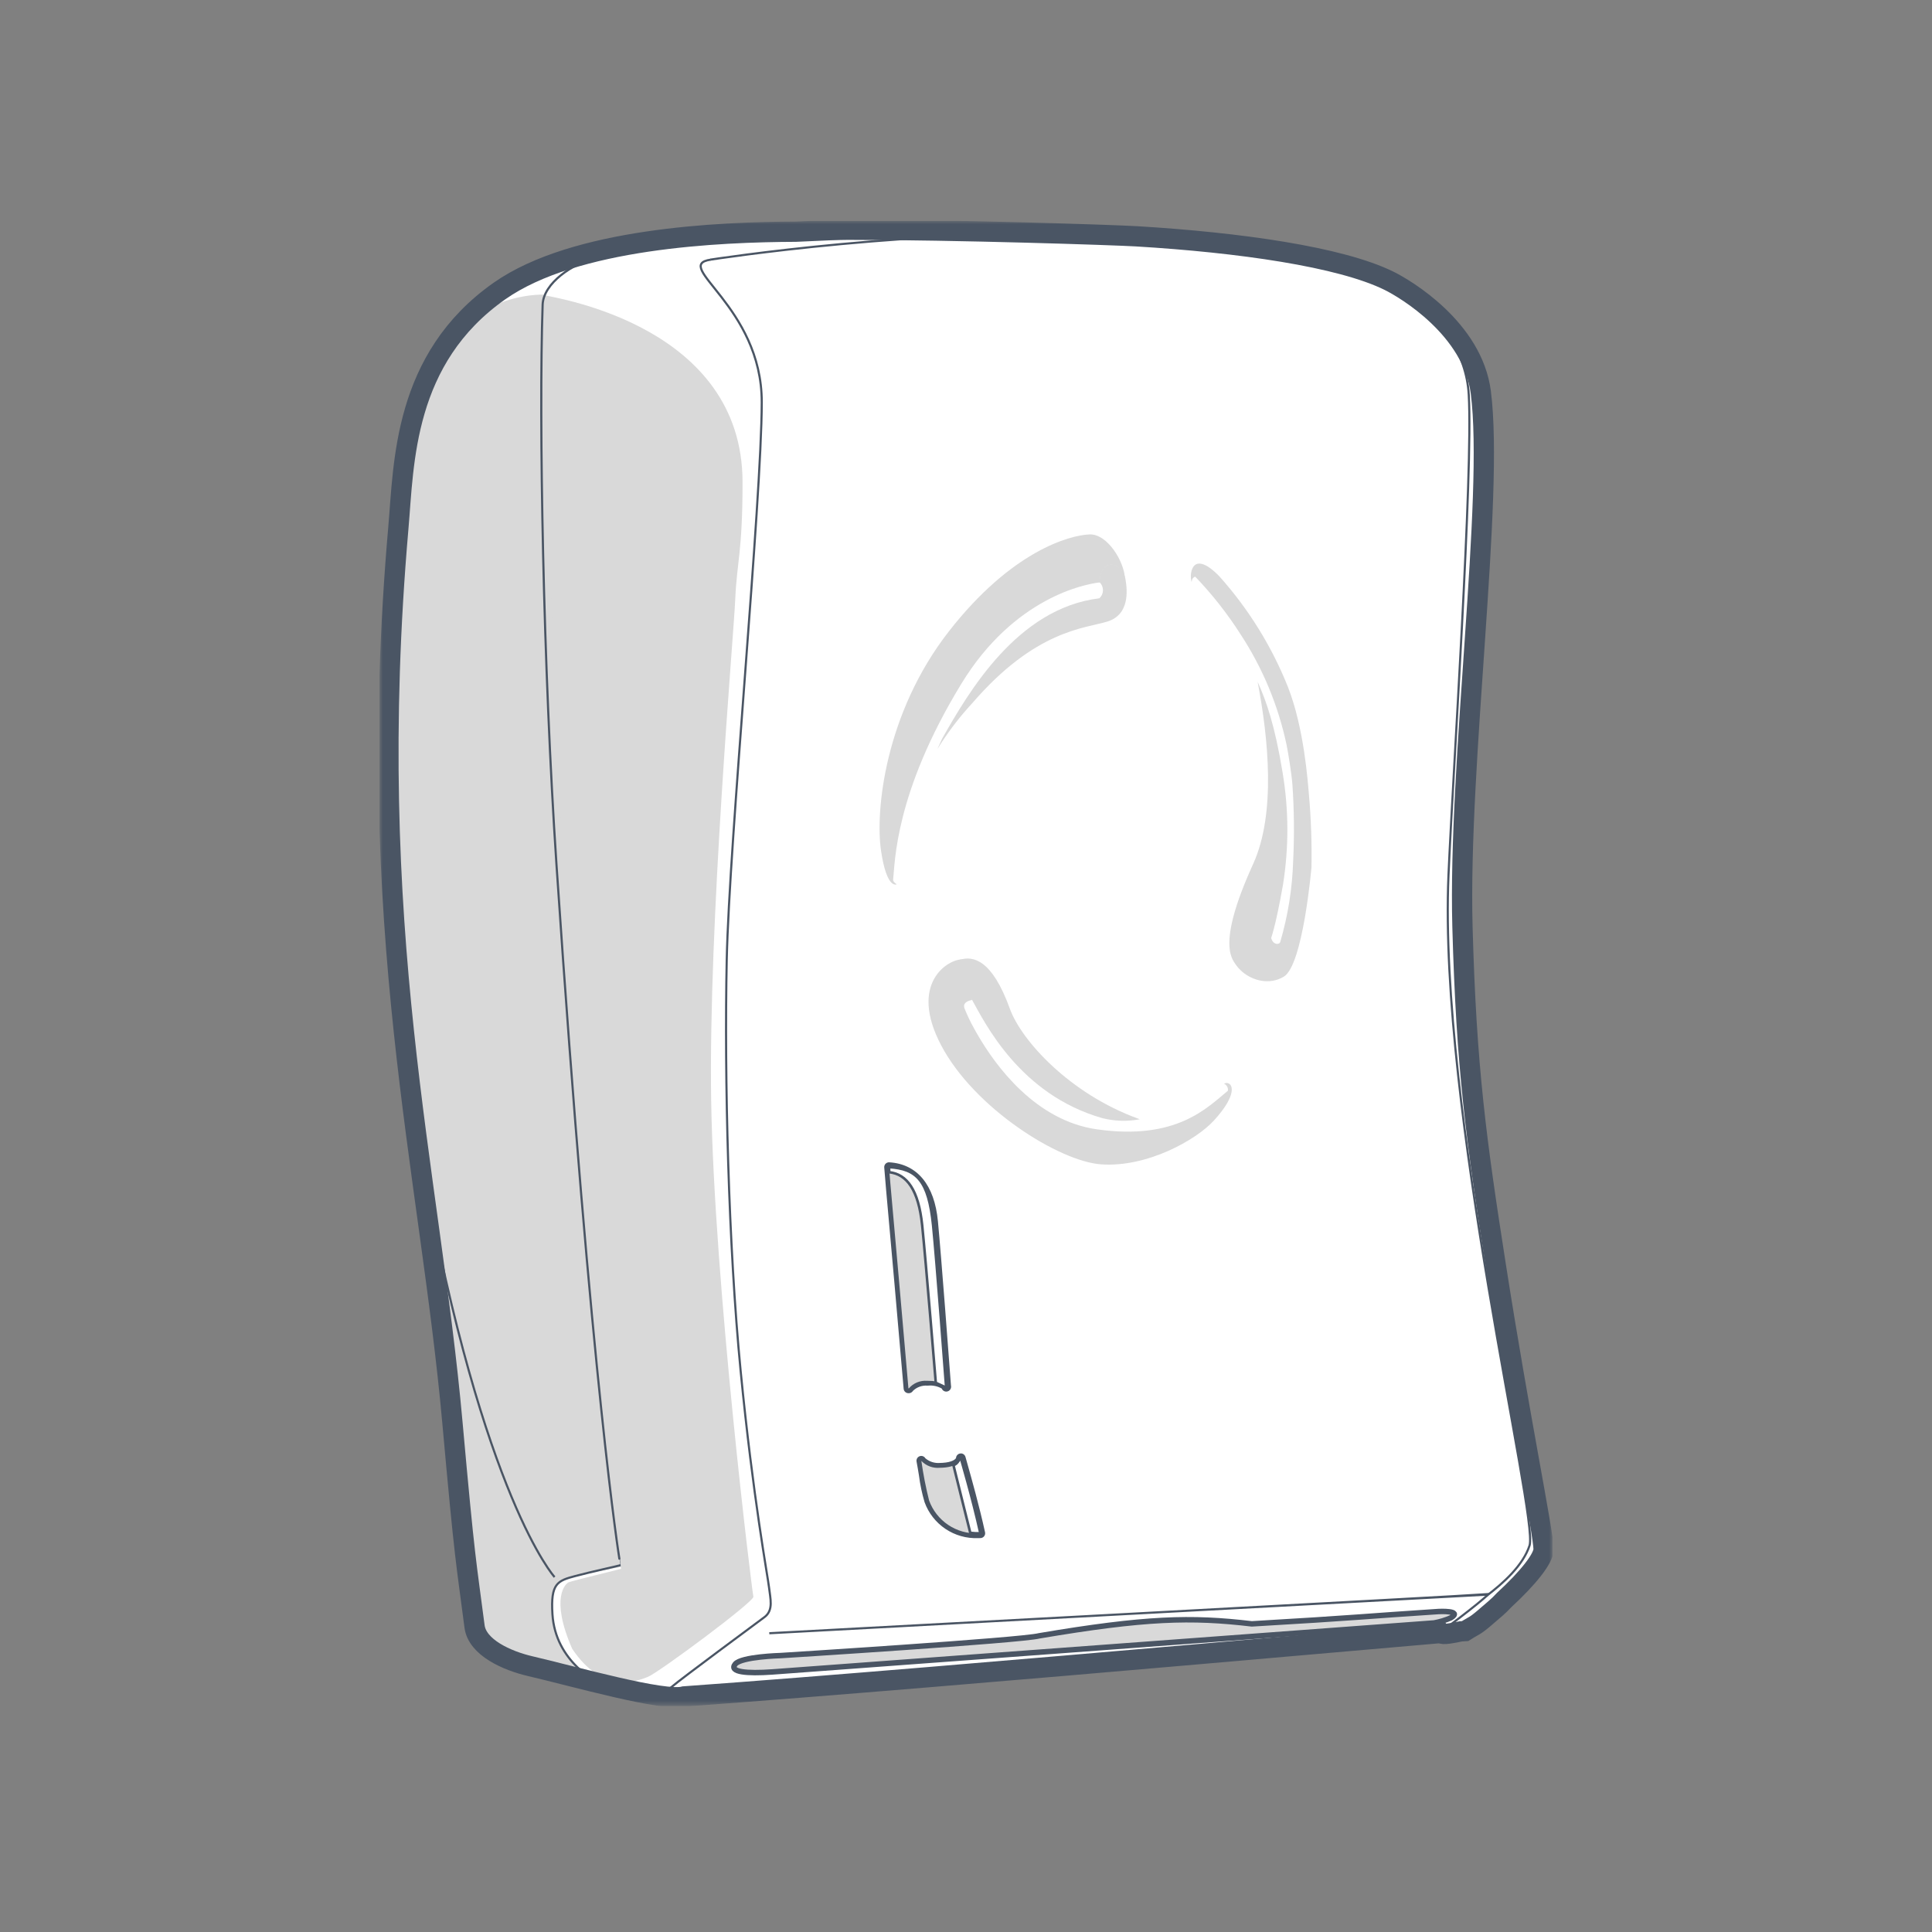 <?xml version="1.0" encoding="UTF-8"?>
<svg xmlns="http://www.w3.org/2000/svg" width="280" height="280" viewBox="0 0 280 280" fill="none">
  <rect x="0" y="0" width="280" height="280" fill="#808080" stroke="none"/>
  <g clip-path="url(#clip0_2186_70)">
    <mask id="mask0_2186_70" style="mask-type:luminance" maskUnits="userSpaceOnUse" x="55" y="32" width="170" height="216">
      <path d="M225 32H55V247.266H225V32Z" fill="white"></path>
    </mask>
    <g mask="url(#mask0_2186_70)">
      <path d="M57.918 116.895C57.918 116.895 59.19 138.494 61.054 159.784C61.319 162.824 60.899 165.921 61.169 168.878C62.293 181.18 64.708 192.977 65.056 197.168C66.076 209.405 68.724 236.496 68.724 236.496C69.844 238.252 71.394 239.693 73.226 240.684C75.793 241.693 78.451 242.456 81.163 242.96L98.215 246.131L96.86 203.938L57.918 116.895Z" fill="#D9D9D9"></path>
      <path d="M58.039 77.917C57.948 39.587 83.812 36.641 88.709 35.993C95.56 34.483 118.997 33.295 122.895 33.295C138.781 33.295 161.586 34.059 164.705 34.247C179.567 35.139 194.255 37.211 201.321 40.7C203.702 41.876 213.427 47.645 214.61 56.852C216.569 72.099 211.301 110.613 211.951 134.326C212.511 154.744 213.91 165.065 216.85 183.831C220.181 205.102 223.706 222.245 223.706 224.526C223.706 226.024 220.926 229.361 216.73 233.018C213.415 235.906 214.192 235.115 212.338 236.285C212.144 236.294 208.306 237.328 208.768 236.455C198.902 237.811 107.448 245.03 102.995 245.438C100.17 245.73 97.322 245.72 94.499 245.408C85.403 246.395 80.712 238.543 80.198 235.52C79.993 234.296 79.621 231.793 80.325 230.186C80.446 229.868 80.635 229.581 80.88 229.346C81.125 229.11 81.419 228.931 81.742 228.822C82.712 228.437 89.529 227.167 90.505 226.987C92.75 226.571 93.87 226.476 93.975 226.267C93.03 218.401 92.684 191.873 92.267 188.106C91.871 184.508 88.013 152.218 86.232 118.883C84.238 81.543 58.044 79.813 58.039 77.917Z" fill="white"></path>
      <path d="M159.735 162.044C161.517 162.498 163.378 162.556 165.185 162.212C165.113 162.184 165.037 162.155 164.954 162.124C155.041 158.524 148.022 150.805 146.356 146.19C143.779 139.058 141.038 138.49 139.092 139.099C137.147 139.709 140.231 143.579 140.888 144.927C142.727 148.21 147.767 158.608 159.735 162.043" fill="#D9D9D9"></path>
      <path d="M178.323 157.23C178.218 157.093 178.065 157 177.895 156.969C177.724 156.938 177.548 156.971 177.401 157.062C177.594 157.146 177.753 157.293 177.852 157.478C177.952 157.662 177.987 157.876 177.952 158.083C174.976 160.517 170.515 165.315 158.964 163.669C150.131 162.411 144.325 154.581 141.591 149.801L141.2 149.107C140.659 148.144 140.183 147.146 139.774 146.121C139.426 145.087 140.888 144.929 140.888 144.929L139.418 139.047C137.459 139.008 131.621 142.433 136.406 151.508C141.22 160.641 153.508 168.311 159.57 168.746C166.226 169.223 173.344 165.229 175.934 162.39C179.054 158.97 178.595 157.55 178.315 157.23" fill="#D9D9D9"></path>
      <path d="M163.12 83.989C162.656 81.211 159.313 80.843 159.36 84.396L159.459 84.491C159.732 84.805 159.871 85.213 159.847 85.628C159.822 86.042 159.635 86.431 159.327 86.71C147.384 88.156 140.314 100.408 136.548 107.04L135.848 108.568C137.312 106.196 139.002 103.971 140.896 101.925C150.044 91.299 157.194 91.085 160.474 90.085C163.737 89.089 163.385 85.564 163.12 83.989Z" fill="#D9D9D9"></path>
      <path d="M129.442 127.446C129.723 125.074 129.63 114.975 139.334 99.082C146.988 86.546 157.34 84.649 159.265 84.425H159.413C159.366 80.919 162.52 81.253 163.05 83.933C162.937 81.279 160.438 77.363 157.935 77.451C154.985 77.554 146.572 79.884 137.508 91.515C128.228 103.421 126.838 117.575 127.684 123.281C128.535 129.017 129.962 128.151 129.962 128.151C129.344 127.775 129.439 127.446 129.439 127.446" fill="#D9D9D9"></path>
      <path d="M179.792 136.983C181.811 135.964 183.958 134.669 184.201 135.824C184.446 137.008 185.427 136.925 185.54 136.529C186.662 132.703 187.292 128.751 187.415 124.766C187.595 121.074 187.559 117.374 187.306 113.685C187.178 112.087 186.688 109.037 186.462 107.962C185.254 102.25 182.992 96.813 179.792 91.929C177.883 88.94 175.685 86.145 173.231 83.584C172.64 83.694 172.737 84.501 172.684 84.317C172.313 83.023 172.86 79.557 176.723 83.53C180.95 88.254 184.314 93.683 186.662 99.57C189.01 105.563 189.534 113.319 189.698 115.129C190.008 118.642 190.132 122.169 190.069 125.695C190.069 125.695 188.85 139.884 186.058 141.547C181.829 144.065 176.388 138.706 179.79 136.988" fill="#D9D9D9"></path>
      <path d="M182.262 98.805C183.829 107.016 184.933 117.925 181.615 125.214C176.118 137.288 178.674 139.169 179.363 140.115C180.725 141.986 184.126 136.228 184.126 136.228C184.126 136.228 184.831 134.553 185.936 128.249C186.805 122.837 186.785 117.32 185.876 111.914C184.742 105.04 183.519 101.588 182.26 98.805" fill="#D9D9D9"></path>
      <path d="M102.957 37.629C102.957 37.629 134.21 32.765 160.906 34.18L162.206 34.253C188.649 35.246 200.973 40.383 200.973 40.383C200.973 40.383 213.849 46.199 215.01 58.543C216.156 70.705 212.787 110.364 212.151 128.189C210.884 163.625 225.094 221.156 223.834 225.351C220.648 230.332 217.175 233.067 212.436 236.538C208.637 237.436 208.713 236.585 208.713 236.585C208.713 236.585 214.381 232.406 215.718 231.033C212.674 231.281 111.49 236.702 111.49 236.702L215.43 231.11" stroke="#4A5564" stroke-width="0.308" stroke-miterlimit="10"></path>
      <path d="M197.852 39.315C197.852 39.315 212.158 44.825 212.864 57.205C213.507 68.584 210.571 111.907 209.925 126.847C208.456 160.829 222.939 219.773 221.68 223.968C220.749 226.846 217.919 229.405 215.373 231.336" stroke="#4A5564" stroke-width="0.308" stroke-miterlimit="10"></path>
      <path d="M103.009 37.629C97.244 38.47 110.418 44.334 110.399 58.309C110.38 72.532 105.676 122.048 105.323 139.132C104.97 156.184 105.571 180.612 107.341 198.699C109.142 217.131 111.285 228.542 111.458 230.095C111.632 231.648 112.14 233.351 110.803 234.357C109.466 235.362 98.955 243.103 97.238 244.56C96.739 244.984 91.506 246.256 88.424 244.835C86.385 243.893 80.501 240.767 80.065 233.955C79.777 229.454 80.812 229.093 83.347 228.418C85.883 227.742 89.292 227.025 90.058 226.809C89.189 219.295 86.047 193.068 83.951 166.895C81.738 139.262 80.464 111.312 80.203 106.341C79.706 96.872 78.659 44.799 78.574 42.875" stroke="#4A5564" stroke-width="0.308" stroke-miterlimit="10"></path>
      <path d="M78.866 42.779C80.8 43.231 107.616 47.322 107.616 69.892C107.616 80.032 106.791 81.411 106.558 86.841C106.325 92.27 102.653 133.769 103.069 159.51C103.498 186.038 108.995 230.72 109.187 231.398C109.379 232.076 95.468 242.397 93.882 243.032C92.297 243.666 87.325 245.552 82.924 238.952C79.67 231.509 82.004 229.458 82.447 229.306C83.443 228.966 89.172 227.604 89.828 227.408C90.61 227.175 90.044 228.025 89.991 227.254C89.939 226.504 85.927 190.721 85.67 187.575C85.412 184.429 81.98 141.175 81.98 141.175L79.904 99.495L78.609 53.803L78.866 42.779Z" fill="#D9D9D9"></path>
      <path d="M90.621 225.69L80.375 228.562C80.375 228.562 70.054 217.253 61.282 169.183C54.003 129.305 56.923 88.569 58.599 66.608C59.197 63.222 60.048 59.885 61.144 56.626C65.74 42.089 78.802 42.701 78.802 42.701C78.802 42.701 79.684 94.68 81.689 126.086C86.505 201.527 90.621 225.688 90.621 225.688" fill="#D9D9D9"></path>
      <path d="M131.714 201.565C131.62 201.567 131.528 201.537 131.454 201.48C131.38 201.422 131.329 201.34 131.308 201.249C131.308 201.249 130.655 193.678 129.995 186.201C129.757 183.499 129.515 180.802 129.297 178.372C128.887 173.789 128.564 170.167 128.497 169.171C128.494 169.123 128.501 169.075 128.518 169.03C128.534 168.985 128.56 168.944 128.593 168.909C128.626 168.874 128.666 168.846 128.71 168.827C128.754 168.808 128.801 168.799 128.849 168.799H128.871C132.719 169.034 135.105 171.952 135.588 177.016C136.064 182.015 137.155 196.493 137.478 200.812L137.485 200.9C137.494 200.972 137.484 201.046 137.456 201.113C137.427 201.18 137.382 201.239 137.324 201.283C137.269 201.317 137.206 201.334 137.141 201.334C137.086 201.334 137.031 201.321 136.982 201.296C136.934 201.271 136.892 201.235 136.86 201.192C136.828 201.148 136.806 201.097 136.797 201.043C136.689 200.929 136.148 200.469 134.495 200.469H134.388C133.951 200.437 133.513 200.502 133.105 200.659C132.696 200.817 132.328 201.062 132.026 201.379C132.017 201.396 132.007 201.412 131.996 201.427C131.965 201.468 131.925 201.501 131.879 201.525C131.833 201.549 131.783 201.562 131.731 201.564L131.714 201.565Z" fill="#D9D9D9"></path>
      <path d="M128.846 169.145C132.888 169.392 134.82 172.671 135.237 177.048C135.759 182.517 137.012 199.295 137.133 200.921C137.045 200.719 136.408 200.117 134.493 200.117H134.381C133.882 200.077 133.38 200.155 132.917 200.345C132.453 200.536 132.042 200.833 131.716 201.213H131.657C131.657 201.213 131.003 193.641 130.343 186.164C129.657 178.39 128.948 170.661 128.844 169.142M137.134 200.918C137.15 200.95 137.15 200.973 137.139 200.98C137.139 200.962 137.139 200.941 137.134 200.918ZM128.846 168.447C128.75 168.447 128.656 168.467 128.568 168.505C128.48 168.543 128.401 168.598 128.336 168.668C128.271 168.738 128.221 168.82 128.189 168.91C128.157 169 128.144 169.096 128.15 169.191C128.217 170.19 128.541 173.807 128.951 178.389C129.169 180.824 129.41 183.523 129.649 186.229C130.308 193.704 130.963 201.274 130.963 201.275C130.978 201.449 131.057 201.611 131.186 201.728C131.314 201.846 131.482 201.912 131.657 201.912H131.679H131.739C131.841 201.908 131.942 201.881 132.034 201.834C132.125 201.787 132.205 201.72 132.268 201.638C132.283 201.618 132.298 201.596 132.311 201.574C132.584 201.309 132.91 201.104 133.268 200.973C133.626 200.843 134.007 200.789 134.387 200.816H134.491C135.183 200.748 135.88 200.894 136.486 201.235C136.547 201.395 136.665 201.527 136.818 201.605C136.916 201.655 137.026 201.682 137.137 201.682C137.265 201.682 137.39 201.647 137.499 201.58C137.629 201.5 137.73 201.38 137.788 201.239C137.845 201.098 137.857 200.942 137.821 200.794C137.58 197.554 136.428 182.198 135.93 176.984C135.429 171.728 132.932 168.699 128.886 168.451H128.844" fill="#4A5564"></path>
      <path d="M141.757 222.575C140.15 222.639 138.564 222.191 137.229 221.295C135.895 220.399 134.88 219.102 134.332 217.591C133.967 216.338 133.702 215.059 133.538 213.765C133.425 213.074 133.314 212.393 133.201 211.806C133.175 211.712 133.186 211.612 133.232 211.526C133.263 211.473 133.307 211.428 133.36 211.397C133.413 211.367 133.474 211.35 133.535 211.35C133.605 211.35 133.673 211.371 133.731 211.411C133.789 211.45 133.834 211.505 133.86 211.57C134.182 211.859 134.561 212.08 134.971 212.217C135.382 212.354 135.817 212.406 136.249 212.369C136.368 212.369 136.492 212.369 136.62 212.356C138.375 212.247 138.865 211.615 138.913 211.358C138.912 211.34 138.912 211.322 138.913 211.305C138.915 211.226 138.945 211.151 138.998 211.093C139.05 211.034 139.122 210.996 139.2 210.986C139.218 210.982 139.237 210.98 139.256 210.98C139.302 210.981 139.348 210.991 139.39 211.01C139.433 211.028 139.471 211.055 139.502 211.089C139.548 211.134 139.581 211.191 139.598 211.254L139.863 212.181C140.467 214.322 141.592 218.309 142.433 222.144C142.444 222.194 142.444 222.246 142.433 222.296C142.421 222.346 142.399 222.393 142.368 222.433C142.336 222.474 142.296 222.506 142.25 222.53C142.205 222.553 142.154 222.566 142.103 222.567C141.988 222.567 141.875 222.572 141.764 222.572" fill="#D9D9D9"></path>
      <path d="M139.259 211.349C139.724 213.024 141.1 217.734 142.081 222.22C141.97 222.22 141.861 222.225 141.754 222.225C140.218 222.288 138.702 221.86 137.425 221.005C136.149 220.149 135.178 218.91 134.653 217.466C134.176 215.574 133.801 213.658 133.532 211.726C133.878 212.086 134.302 212.363 134.772 212.535C135.241 212.708 135.743 212.771 136.241 212.72C136.367 212.72 136.498 212.716 136.633 212.708C139.067 212.556 139.265 211.458 139.255 211.351M133.523 211.703L133.528 211.728C133.518 211.712 133.518 211.703 133.523 211.703ZM139.249 210.646C139.071 210.646 138.9 210.714 138.771 210.836C138.641 210.958 138.563 211.125 138.553 211.302C138.47 211.492 137.996 211.925 136.587 212.007C136.466 212.015 136.349 212.019 136.234 212.019C135.854 212.053 135.472 212.011 135.108 211.897C134.745 211.782 134.408 211.596 134.117 211.35C134.057 211.244 133.969 211.156 133.864 211.095C133.758 211.034 133.639 211.001 133.517 211.001C133.395 211.001 133.275 211.034 133.169 211.095C133.064 211.156 132.976 211.244 132.916 211.35C132.827 211.511 132.801 211.7 132.845 211.879C132.957 212.461 133.068 213.136 133.18 213.818C133.347 215.135 133.619 216.436 133.996 217.709C134.568 219.287 135.627 220.642 137.021 221.578C138.415 222.514 140.07 222.983 141.748 222.917C141.863 222.917 141.981 222.915 142.101 222.912C142.204 222.909 142.304 222.883 142.395 222.836C142.486 222.79 142.566 222.724 142.629 222.643C142.692 222.562 142.736 222.469 142.759 222.369C142.782 222.269 142.782 222.166 142.76 222.066C141.915 218.215 140.788 214.222 140.183 212.074L139.926 211.158C139.886 211.012 139.801 210.882 139.682 210.788C139.559 210.691 139.407 210.639 139.251 210.639" fill="#4A5564"></path>
      <path d="M135.235 177.576C134.574 171.099 132.885 169.391 128.844 169.145C128.855 169.321 128.871 169.887 128.871 169.887C131.429 170.168 133.12 172.442 133.648 177.576C134.177 182.731 135.622 200.402 135.622 200.402L137.126 201.097C137.126 201.097 135.745 182.567 135.235 177.572" fill="white"></path>
      <path d="M135.235 177.576C134.574 171.099 132.885 169.391 128.844 169.145C128.855 169.321 128.871 169.887 128.871 169.887C131.429 170.168 133.12 172.442 133.648 177.576C134.177 182.731 135.622 200.402 135.622 200.402L137.126 201.097C137.126 201.097 135.745 182.571 135.235 177.576Z" stroke="#4A5564" stroke-width="0.372" stroke-linecap="round" stroke-linejoin="round"></path>
      <path d="M138.176 212.323C138.246 212.655 140.621 222.15 140.621 222.15C141.106 222.212 141.596 222.236 142.084 222.222C140.986 217.214 139.209 211.184 139.209 211.184C139.209 211.184 138.768 212.27 138.176 212.323Z" fill="white"></path>
      <path d="M138.176 212.323C138.246 212.655 140.621 222.15 140.621 222.15C141.106 222.212 141.596 222.236 142.084 222.222C140.986 217.214 139.209 211.184 139.209 211.184C139.209 211.184 138.766 212.27 138.176 212.323Z" stroke="#4A5564" stroke-width="0.372" stroke-linecap="round" stroke-linejoin="round"></path>
      <path d="M113.114 239.94C113.114 239.94 148.002 237.753 150.605 237.077C165.987 234.471 172.599 234.303 181.423 235.343C196.76 234.451 197.786 234.249 208.505 233.553C208.505 233.553 212.056 233.367 210.275 234.464C209.489 234.81 208.665 235.061 207.819 235.212C207.819 235.212 115.551 242.056 111.904 242.311C108.256 242.567 105.596 242.343 106.558 241.171C107.447 240.089 113.114 239.937 113.114 239.937" fill="#D9D9D9"></path>
      <path d="M113.114 239.94C113.114 239.94 148.002 237.753 150.605 237.077C165.987 234.471 172.599 234.303 181.423 235.343C196.76 234.451 197.786 234.249 208.505 233.553C208.505 233.553 212.056 233.367 210.275 234.464C209.489 234.81 208.665 235.061 207.819 235.212C207.819 235.212 115.551 242.056 111.904 242.311C108.256 242.567 105.596 242.343 106.558 241.171C107.447 240.089 113.114 239.94 113.114 239.94Z" stroke="#4A5564" stroke-width="0.791" stroke-miterlimit="10"></path>
      <path d="M89.763 225.898C89.763 225.898 85.77 201.398 80.646 125.27C78.734 96.854 78.073 60.907 78.643 44.162C78.75 41.029 83.037 38.112 86.53 37.352C100.307 34.355 127.58 33.678 145.348 33.447" stroke="#4A5564" stroke-width="0.311" stroke-linecap="round" stroke-linejoin="round"></path>
      <path d="M80.377 228.563C80.377 228.563 70.056 217.253 61.284 169.183L58.98 155.9" stroke="#4A5564" stroke-width="0.308" stroke-miterlimit="10"></path>
      <path d="M223.706 224.526C223.706 222.245 220.178 205.102 216.849 183.831C213.91 165.065 212.511 154.744 211.951 134.326C211.301 110.613 216.568 72.096 214.61 56.853C213.426 47.645 203.7 41.871 201.32 40.7C194.254 37.21 179.568 35.139 164.706 34.247C161.585 34.059 138.777 33.295 122.894 33.295C121.754 33.295 118.932 33.397 115.35 33.579C104.204 33.622 83.31 34.511 72.392 42.172C58.423 51.974 58.551 67.131 57.734 76.501C52.679 134.692 62.287 169.56 65.571 206.193C67.391 226.483 67.531 226.111 68.775 235.717C69.17 238.758 73.438 240.683 76.866 241.479C83.069 242.919 96.288 246.695 99.157 245.856C119.227 244.414 149.087 241.871 173.111 239.783C178.791 239.297 184.202 238.825 189.036 238.393C197.793 237.625 204.778 237.012 208.763 236.672C209.002 236.998 210.703 236.649 211.673 236.433C211.991 236.408 212.222 236.392 212.336 236.386C214.188 235.216 213.413 236.008 216.728 233.119C217.177 232.726 217.605 232.31 218.01 231.872C221.48 228.675 223.706 225.866 223.706 224.526Z" stroke="#4A5564" stroke-width="2.937" stroke-miterlimit="10"></path>
    </g>
  </g>
  <defs>
    <clipPath id="clip0_2186_70">
      <rect width="170" height="215.266" fill="white" transform="translate(55 32)"></rect>
    </clipPath>
  </defs>
</svg>
